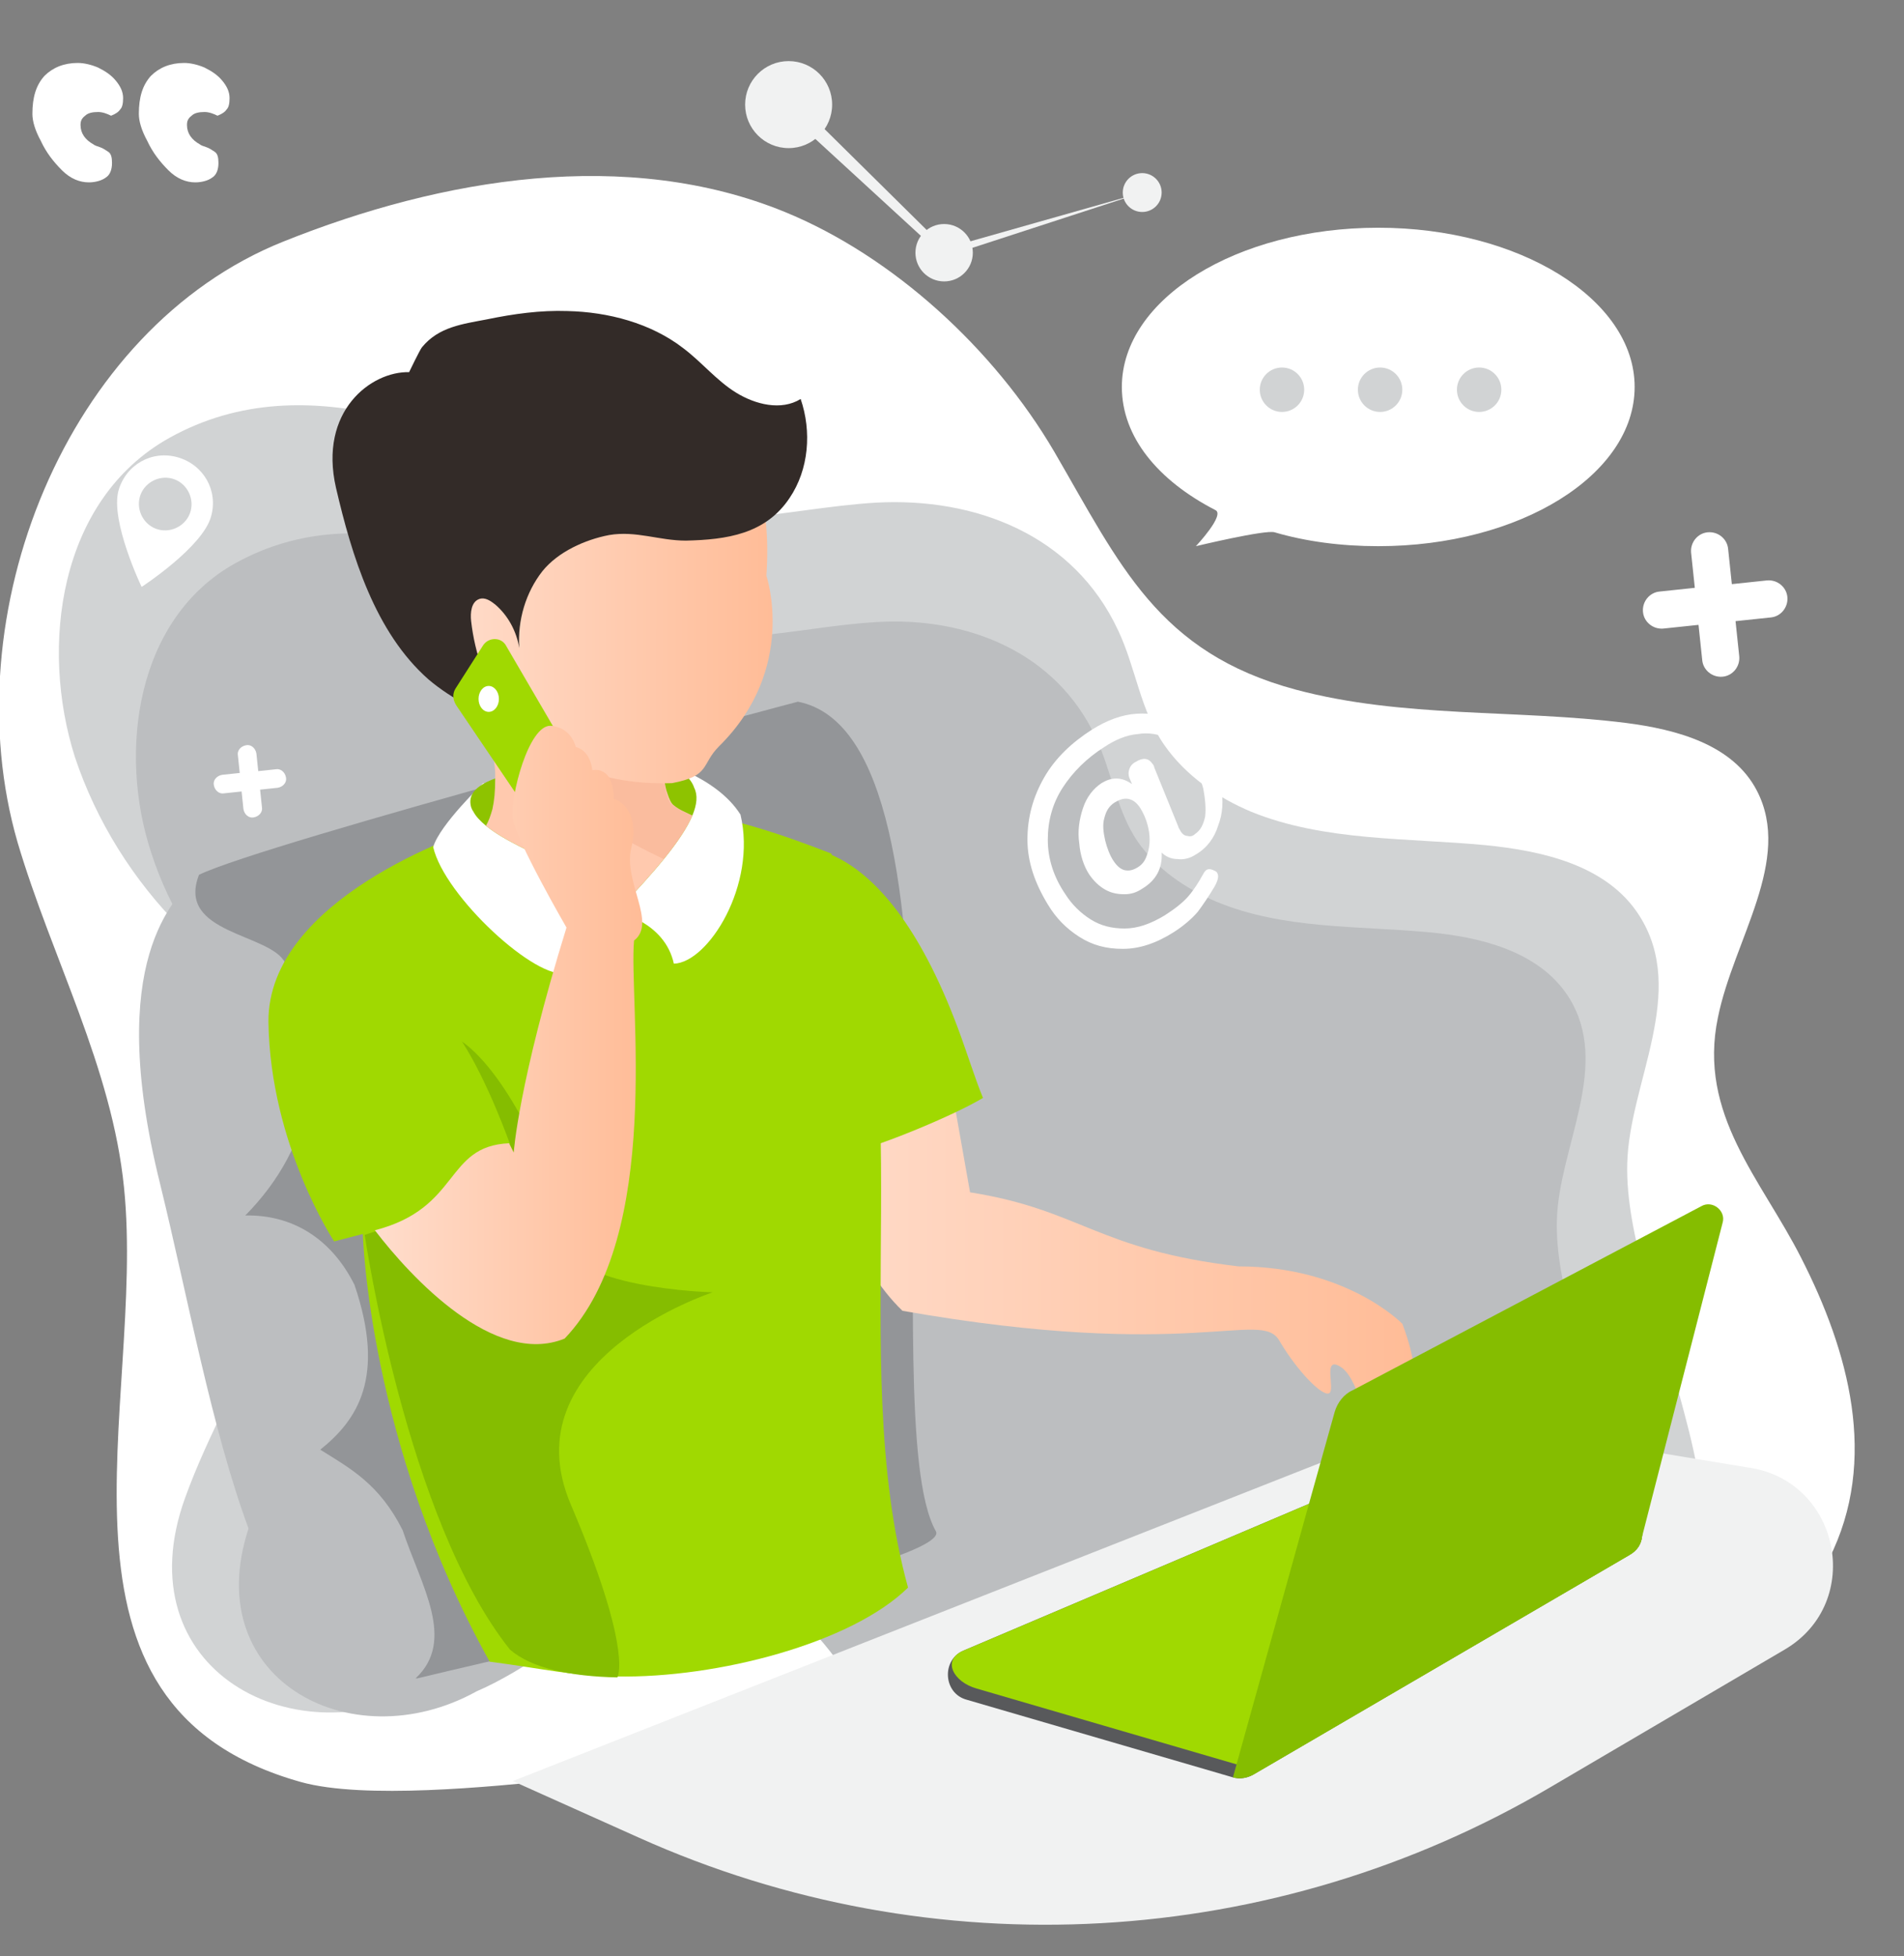 <?xml version="1.0" encoding="utf-8"?>
<!-- Generator: Adobe Illustrator 19.0.0, SVG Export Plug-In . SVG Version: 6.00 Build 0)  -->
<svg version="1.1" xmlns="http://www.w3.org/2000/svg" xmlns:xlink="http://www.w3.org/1999/xlink" x="0px" y="0px"
	 viewBox="0 0 205.7 211.3" style="enable-background:new 0 0 205.7 211.3;" xml:space="preserve">
<rect x="0" y="0" width="205.7" height="211.3" fill="#808080" stroke="none"/>
<style type="text/css">
	.st0{fill:#FFFFFF;}
	.st1{fill:#D1D3D4;}
	.st2{fill:#BCBEC0;}
	.st3{fill:#939598;}
	.st4{fill:#F1F2F2;}
	.st5{fill:url(#XMLID_41_);}
	.st6{fill:#A0D901;}
	.st7{fill:#85BD00;}
	.st8{fill:#8EC300;}
	.st9{fill:#FFC9AE;}
	.st10{opacity:0.3;}
	.st11{fill:#EF9D78;}
	.st12{fill:url(#XMLID_42_);}
	.st13{fill:#332B28;}
	.st14{fill:url(#XMLID_43_);}
	.st15{fill:#58595B;}
</style>
<g id="Background">
</g>
<g id="Objects">
	<g id="XMLID_444_">
		<g id="XMLID_318_">
			<path id="XMLID_315_" class="st0" d="M115.6,189.9c-5.7-1.1-11.2-2.2-17.5-1.5c-12.7,1.3-25.3,2.6-38,3.9
				c-7,0.7-20.8,2.1-27.6,0.2c-29.6-8.3-16.7-40.6-19.1-64.2c-1.3-13-7.8-24.8-11.5-37.3c-7.1-24.5,5.2-55.5,28.7-64.9
				c17.2-6.9,37.1-10.2,54.2-3.2c11.7,4.8,22.6,14.8,29.1,25.9c7.1,12.2,11.2,21.7,26.1,25.7c11.6,3.1,23.8,2.1,35.7,3.6
				c5.4,0.7,11.5,2.3,14.1,7.3c3.9,7.5-2.5,16.1-4.2,24.5c-2.2,10.5,4.7,17.5,9,26c5.1,10,8.4,21.8,3,32.5
				c-2.4,4.8-6.5,8.7-10.9,11.9c-17.8,12.5-40.3,13.3-61,11.3C122.2,191.2,118.9,190.5,115.6,189.9z"/>
			<path id="XMLID_614_" class="st1" d="M181.9,152.4c-2.5-9.5-6.3-19-6.1-26.7c0.2-8.7,6.6-18.5,1.3-26.8c-3.5-5.5-10.6-7-16.6-7.6
				c-8.4-0.8-17.4-0.4-25.3-3.6c-3.6-1.5-7.1-3.9-9.4-7.2c-2.6-3.7-3.1-8.4-5-12.4c-4.8-10.3-15.4-14.4-26.2-13.8
				c-9.8,0.6-19.8,3.9-29.2-0.3c-15.1-6.7-32-15.1-47.1-6.7c-12,6.7-14,22.6-10.2,34.5c2.3,6.9,6.3,13.3,11.5,18.5
				c5.8,5.9,13.1,9,14.4,18.1c2.2,15.6-9,29.5-14,43.4c-6.7,18.5,11.8,28.6,26.9,20.2c11.8-5,21.9-18.5,37-10.1
				c4.7,3.7,7.3,8.1,10.3,13.1c0.4,0.7,0.9,1.5,1.6,2c1.2,1,2.9,1.2,4.4,1.3c9.3,0.9,18.8,2.3,28.1,2.6c8.5,0.3,17.3-1.4,25.7-2.9
				c7.5-1.4,16.8,0,23-5.1C186.3,175.2,185,163.9,181.9,152.4z"/>
			<path id="XMLID_442_" class="st2" d="M173.7,156c-2.3-8.6-5.7-17.2-5.5-24.2c0.2-7.9,6-16.8,1.2-24.2c-3.2-4.9-9.6-6.4-15.1-6.9
				c-7.6-0.7-15.7-0.3-22.9-3.3c-3.3-1.4-6.4-3.5-8.5-6.5c-2.3-3.4-2.8-7.6-4.5-11.2c-4.3-9.3-14-13.1-23.7-12.5
				c-8.9,0.5-17.9,3.6-26.5-0.3c-13.7-6.1-28.9-13.7-42.7-6.1c-10.9,6-12.7,20.5-9.2,31.2c2,6.3,5.7,12,10.4,16.7
				c5.3,5.3,11.9,8.2,13.1,16.4c2,14.2-8.1,26.7-12.7,39.3c-6.1,16.8,10.7,25.9,24.4,18.3c10.7-4.6,19.8-16.8,33.5-9.1
				c4.2,3.4,6.6,7.3,9.4,11.9c0.4,0.7,0.8,1.3,1.4,1.8c1.1,0.9,2.6,1.1,4,1.2c8.4,0.8,17,2.1,25.5,2.4c7.7,0.2,15.6-1.3,23.3-2.7
				c6.8-1.3,15.2,0,20.8-4.6C177.8,176.6,176.5,166.4,173.7,156z"/>
			<g id="XMLID_301_">
				<path id="XMLID_302_" class="st2" d="M86.2,75.8c0,0-63.8,16.8-65.4,19.1c-1.7,2.3-9.6,8.5-3.5,33c6,24.5,10.4,57.5,27.8,53.3
					c17.4-4.2,44.2-8,44.7-11.5C90.2,166.1,102.8,71.3,86.2,75.8z"/>
				<path id="XMLID_319_" class="st3" d="M86.2,75.8c0,0-57.8,15.3-64.7,18.7c-2.5,6.4,7.7,6.3,9.3,9.5c5,10,3.1,19.8-4.3,27.3
					c5.1-0.1,9.3,2.5,11.8,7.5c3.4,10,0.3,14.6-3.7,17.8c3.2,2,6.4,3.7,8.9,8.7c2,6,5.8,11.9,1.4,16c0.1,0,0.1,0,0.2,0
					c17.4-4.2,57.8-12.8,56-15.9C94.2,153.1,106.2,79.7,86.2,75.8z"/>
				<path id="XMLID_298_" class="st4" d="M155.4,153l-100,39.4l13.6,6.1c31.8,14.3,68.6,12.2,98.6-5.5l25.2-14.8
					c8.7-5.1,6-18.4-4.1-19.7L155.4,153z"/>
				<linearGradient id="XMLID_41_" gradientUnits="userSpaceOnUse" x1="84.667" y1="129.547" x2="152.673" y2="129.547">
					<stop  offset="0" style="stop-color:#FFDDCC"/>
					<stop  offset="1" style="stop-color:#FFBC97"/>
				</linearGradient>
				<path id="XMLID_278_" class="st5" d="M84.7,106.3c0,0,14.2-10,18.1,11.2c1.6,9,2,11.3,2,11.3c12,1.9,13.7,6.2,29,8
					c11.7,0,17.7,6.2,17.7,6.2s1.9,4.7,1.1,6.9c-0.8,2.2-3.4,2.6-3.4,2.6s0.1,1.8-0.6,2.5c-0.7,0.7-1.6-5.9-3.7-7.3
					c-2.1-1.4-0.6,2.4-1.3,2.8c-0.7,0.4-3.4-2.3-5.4-5.7c-2-3.4-9.4,2.3-40.7-3.2C87.5,132,84.7,106.3,84.7,106.3z"/>
				<path id="XMLID_290_" class="st6" d="M106.2,118.6c-0.8-1.9-1.8-5.1-2.7-7.5c-8.5-22.8-18.9-19.4-18.9-19.4s2.5,18.5,7.3,32.8
					C95.6,123.6,103.2,120.4,106.2,118.6z"/>
				<path id="XMLID_312_" class="st6" d="M98.1,171.5c-6.1,6-20.6,9.8-31.5,9.6c-5.1-0.1-7.6-0.8-13.7-1.6
					c-13.1-23.5-13.7-46.2-13.7-46.2l-3.1,0.8c0,0-6.9-10.4-7.1-23.7C28.9,97.1,50,90,51.9,89.4c15.2-5.2,28.1-1,37.9,2.8
					C100,114.8,91.2,146.4,98.1,171.5z"/>
				<path id="XMLID_307_" class="st7" d="M61.7,162.6c6.3,14.8,5.2,18.2,5,18.6c-5.1-0.1-9.3-1-11.6-3c-11.2-14-15.7-44.8-15.7-44.8
					l1.2-0.4c0,0,4.3-0.6,8-5.3c3.7-4.7,6.5-4.1,6.5-4.1s-2.4-6.8-5.2-11.1c5,3.5,10.5,15.1,10.7,20.9c0.2,5.8,16.4,6.2,16.4,6.2
					S54.9,146.8,61.7,162.6z"/>
				<path id="XMLID_283_" class="st0" d="M52.2,84.6c0,0-4.7,4.5-5.4,6.9C48,96.8,58,106,61.2,105.1c3.2-6.2,5.4-6.5,5.4-6.5
					l0.3-8.3L52.2,84.6z"/>
				<path id="XMLID_282_" class="st0" d="M66.6,98.5c0,0,5.2,1,6.2,5.6c3.7-0.1,9-8.5,7.2-16.1c-2.7-4.3-9.3-5.9-9.3-5.9L66.6,98.5z
					"/>
				<path id="XMLID_313_" class="st8" d="M74.8,88.1c-1.1,2.6-4,6-8.2,10.4c-1-3.8-10.2-6.1-14.1-9.3c-0.6-0.5-1.1-1-1.4-1.6v0
					c-0.1-0.1-0.1-0.2-0.2-0.4c-0.4-1.4,0.6-2.3,2.3-3c0.1,0,0.2-0.1,0.3-0.1c3.8-1.5,10.4-1.6,10.4-1.6s4.2-1.1,7.7,0
					c0.2,0,0.3,0.1,0.5,0.1c0.6,0.2,1.2,0.5,1.7,0.9c0.6,0.5,1,1,1.2,1.6C75.4,85.9,75.3,86.9,74.8,88.1z"/>
				<g id="XMLID_287_">
					<g id="XMLID_168_">
						<g id="XMLID_169_">
							<path id="XMLID_170_" class="st9" d="M74.8,88.1c-1.1,2.6-4,6-8.2,10.4c-1-3.8-10.2-6.1-14.1-9.3c0.3-0.5,0.5-1.1,0.7-1.8
								c0.2-0.9,0.3-1.9,0.3-3.3c0-0.2,0-0.5,0-0.7c-0.4-6.2-5.1-13.1,2-13.2c7.2-0.1,16.1,3.4,16.1,3.7c0,0.1-0.3,4.8,0,8.5
								c0.1,1.3,0.2,2.5,0.5,3.3c0.2,0.6,0.4,1.1,0.7,1.3C73.4,87.5,74.2,87.8,74.8,88.1z"/>
						</g>
					</g>
				</g>
				<g id="XMLID_254_" class="st10">
					<g id="XMLID_171_">
						<g id="XMLID_172_">
							<path id="XMLID_173_" class="st11" d="M71.7,92.8c1.5-1.8,2.5-3.4,3.1-4.7c-0.6-0.2-1.4-0.6-2.1-1.1
								c-0.3-0.2-0.5-0.6-0.7-1.3c-0.2-0.9-0.4-2-0.5-3.3c-0.3-3.7,0-8.4,0-8.5c0-0.2-8.9-3.7-16.1-3.7c-1.7,0-2.7,0.4-3.3,1.1
								C53.8,82.1,62.4,88.4,71.7,92.8z"/>
						</g>
					</g>
				</g>
				
					<linearGradient id="XMLID_42_" gradientUnits="userSpaceOnUse" x1="63.508" y1="63.62" x2="98.06" y2="63.62" gradientTransform="matrix(1.052 -1.800000e-003 -1.800000e-003 1 -19.487 0.885)">
					<stop  offset="0" style="stop-color:#FFDDCC"/>
					<stop  offset="1" style="stop-color:#FFBC97"/>
				</linearGradient>
				<path id="XMLID_291_" class="st12" d="M82.8,62.2c0,0,3.4,10-5.1,18.4c-2,2-0.9,3.2-5.1,4c-21.3,0.7-25.2-21.1-25.4-27.9
					C47,49.9,85,29.4,82.8,62.2z"/>
				<path id="XMLID_281_" class="st13" d="M46.3,73.4c1.3,1.1,2.7,2,4.2,2.8c1.2,0.6,2.6,1,3.9,0.7c-1.9-2.9-3.1-6.3-3.5-9.8
					c-0.1-0.9,0-2.1,0.9-2.4c0.6-0.2,1.2,0.2,1.7,0.6c1.4,1.2,2.3,2.9,2.6,4.7c-0.2-3,0.7-6,2.5-8.3c1.7-2.1,4.6-3.4,7.2-3.9
					c2.9-0.5,5.4,0.6,8.3,0.6c4.4-0.1,8.6-0.7,11.2-4.6c2.1-3.1,2.4-7.2,1.2-10.7c-2.1,1.3-4.9,0.6-7-0.7c-2.1-1.3-3.7-3.3-5.7-4.8
					c-3.5-2.7-8.1-3.9-12.5-4c-2.9-0.1-5.8,0.3-8.7,0.9c-2.6,0.5-5.2,0.8-7,3c-0.2,0.2-1.4,2.7-1.4,2.7c-4.1-0.1-9.8,4.2-7.9,12.5
					C38,60,40.5,68.3,46.3,73.4z"/>
				<g id="XMLID_299_">
					<path id="XMLID_297_" class="st6" d="M56.3,86.5L49.2,76c-0.3-0.5-0.3-1.1,0-1.6l3-4.7c0.6-0.9,2-0.9,2.5,0.1L62.4,83
						c0.4,0.7,0.2,1.6-0.6,2l-4.4,2.5L56.3,86.5z"/>
					<path id="XMLID_294_" class="st6" d="M56,86.1l-6.7-9.9c-0.3-0.5-0.3-1.1,0-1.5l2.6-3.9c0.6-0.9,1.8-0.8,2.4,0.1l7.2,12.5
						c0.4,0.7,0.2,1.5-0.5,1.9L57,87.1L56,86.1z"/>
					<ellipse id="XMLID_288_" class="st0" cx="52.8" cy="75.5" rx="1.1" ry="1.4"/>
				</g>
				<linearGradient id="XMLID_43_" gradientUnits="userSpaceOnUse" x1="40.529" y1="111.803" x2="69.437" y2="111.803">
					<stop  offset="0" style="stop-color:#FFDDCC"/>
					<stop  offset="1" style="stop-color:#FFBC97"/>
				</linearGradient>
				<path id="XMLID_280_" class="st14" d="M40.5,132.9c9.3-2.4,7.5-9.1,14.5-9.4l0.5,1c0,0,0.5-7.5,5.7-24.3c0,0-5.5-9.5-5.8-11.8
					c-0.3-2.3,1.7-10.1,4.1-10c2.3,0.2,2.7,2.3,2.7,2.3s1.5,0.2,1.8,2.5c0,0,2.3-0.6,2.3,3.1c0.9,0.2,2.8,1.7,1.9,5.3
					c-0.9,3.6,2.8,8.1,0.3,10c-0.6,6.4,3.2,31.8-7.5,43C53.4,147.7,44.4,138,40.5,132.9z"/>
				<path id="XMLID_321_" class="st15" d="M177.4,166c-0.1,0.8-0.5,1.5-1.4,2l-40.6,23.7c-0.7,0.4-1.5,0.5-2.2,0.3l-28.8-8.4
					c-2.5-0.7-2.7-4.3-0.3-5.3l37.2-15.8l9-3.8c0.5-0.2,1.1-0.3,1.6-0.2l23.1,4.3C176.8,163.1,177.6,164.6,177.4,166z"/>
				<path id="XMLID_300_" class="st6" d="M177.4,166c-0.1,0.8-0.5,1.5-1.4,2l-40.6,23.7c-0.7,0.4-0.4-0.7-1.1-0.9l-28.8-8.4
					c-2.5-0.7-3.8-3.1-1.4-4.1l37.2-15.8l9-3.8c0.5-0.2,1.1-0.3,1.6-0.2l23.1,4.3C176.8,163.1,177.6,164.6,177.4,166z"/>
				<path id="XMLID_320_" class="st7" d="M183.8,130.3c1.2-0.7,2.7,0.5,2.3,1.8l-8.7,33.9c-0.1,0.8-0.5,1.5-1.4,2l-40.6,23.7
					c-0.7,0.4-1.5,0.5-2.2,0.3l8.2-29.5l2.8-10c0.3-1,1-1.9,1.9-2.3L183.8,130.3z"/>
			</g>
		</g>
		<g id="XMLID_324_">
			<path id="XMLID_250_" class="st0" d="M176.6,41.8c0,9.5-12.4,17.2-27.7,17.2c-4,0-7.8-0.5-11.2-1.5c-1-0.3-8.5,1.5-8.5,1.5
				s3.2-3.4,2.1-3.9c-6.2-3.2-10.1-7.9-10.1-13.3c0-9.5,12.4-17.2,27.7-17.2C164.1,24.6,176.6,32.3,176.6,41.8z"/>
			<circle id="XMLID_322_" class="st1" cx="138.5" cy="42.1" r="2.4"/>
			<circle id="XMLID_326_" class="st1" cx="149.1" cy="42.1" r="2.4"/>
			<circle id="XMLID_327_" class="st1" cx="159.8" cy="42.1" r="2.4"/>
		</g>
		<g id="XMLID_501_">
			<circle id="XMLID_537_" class="st4" cx="85.2" cy="11.3" r="4.7"/>
			<circle id="XMLID_515_" class="st4" cx="102" cy="27.3" r="3.1"/>
			<circle id="XMLID_513_" class="st4" cx="123.4" cy="20.8" r="2.1"/>
			<g id="XMLID_502_">
				<polygon id="XMLID_156_" class="st4" points="85.8,10.7 102.3,27 101.9,26.9 123.4,20.8 102.2,27.7 101.9,27.8 101.8,27.6 
					84.7,11.9 				"/>
			</g>
		</g>
		<g id="XMLID_445_">
			<path id="XMLID_462_" class="st0" d="M127.3,89.3c0,0.1,0.1,0.2,0.2,0.4c0.2,0.4,0.5,0.6,0.8,0.6c0.3,0.1,0.6,0,0.8-0.2
				c0.6-0.4,0.9-1,1.1-1.9c0.1-0.9,0-1.9-0.2-3c-0.3-1.1-0.7-2.1-1.3-3.1c-0.7-1-1.5-1.8-2.5-2.3c-1-0.5-2.1-0.7-3.3-0.5
				c-1.2,0.1-2.4,0.6-3.6,1.4c-1.9,1.2-3.4,2.7-4.5,4.4c-1.1,1.7-1.6,3.6-1.6,5.6c0,2,0.6,4,1.9,5.9c0.7,1.1,1.6,2,2.7,2.7
				c1.1,0.7,2.3,1,3.7,1c1.4,0,2.8-0.5,4.3-1.4c1.1-0.7,2-1.4,2.6-2.1c0.6-0.7,1.1-1.5,1.6-2.4c0.1-0.2,0.2-0.3,0.3-0.4
				c0.3-0.2,0.6-0.1,1,0.1c0.1,0.1,0.2,0.1,0.2,0.2c0.2,0.3,0.1,0.8-0.3,1.5c-0.6,1-1.2,1.9-1.8,2.7c-0.6,0.7-1.5,1.5-2.6,2.2
				c-1.9,1.2-3.7,1.8-5.5,1.8s-3.3-0.4-4.7-1.3c-1.4-0.9-2.5-2-3.4-3.5c-1.4-2.3-2.2-4.6-2.2-7c0-2.4,0.6-4.6,1.8-6.7
				c1.2-2.1,3-3.8,5.2-5.2c1.6-1,3.2-1.6,4.8-1.7c1.6-0.1,3,0.2,4.3,0.8c1.3,0.7,2.3,1.7,3.2,3c0.8,1.2,1.3,2.6,1.6,4.1
				c0.3,1.5,0.2,2.9-0.3,4.2c-0.4,1.3-1.2,2.4-2.4,3.1c-0.6,0.4-1.3,0.6-2,0.5c-0.7,0-1.3-0.3-1.7-0.7c0.1,1.7-0.6,3-2.1,3.9
				c-0.6,0.4-1.2,0.6-1.9,0.6c-0.7,0-1.4-0.1-2.1-0.5c-0.7-0.4-1.2-0.9-1.7-1.6c-0.6-0.9-1-2.1-1.1-3.4c-0.2-1.3,0-2.6,0.4-3.8
				c0.4-1.2,1.1-2.1,2-2.7c0.5-0.3,1-0.5,1.6-0.5c0.6,0,1.1,0.2,1.7,0.6l-0.3-0.7c-0.1-0.3-0.1-0.6,0-0.9c0.1-0.3,0.3-0.6,0.7-0.8
				c0.8-0.5,1.4-0.4,1.8,0.2c0.1,0.1,0.2,0.3,0.2,0.4L127.3,89.3z M123.2,87.3c-0.4-0.6-0.8-0.9-1.3-1c-0.5-0.1-1,0.1-1.5,0.4
				c-0.6,0.4-0.9,0.9-1.1,1.7c-0.2,0.7-0.1,1.5,0.1,2.4c0.2,0.8,0.5,1.6,0.9,2.2c0.4,0.6,0.8,0.9,1.2,1c0.5,0.1,0.9,0,1.4-0.3
				c0.5-0.3,0.8-0.7,1-1.3c0.2-0.5,0.3-1.1,0.3-1.7c0-0.6-0.1-1.1-0.2-1.5C123.8,88.4,123.5,87.8,123.2,87.3z"/>
		</g>
		<path id="XMLID_495_" class="st0" d="M19.2,49.4c-2.8-0.8-5.6,0.8-6.4,3.6c-0.9,3.3,2.5,10.4,2.5,10.4s6.6-4.3,7.5-7.6
			C23.6,53,22,50.2,19.2,49.4z M17.1,57.2c-1.5-0.4-2.4-2-2-3.5c0.4-1.5,2-2.4,3.5-2c1.5,0.4,2.4,2,2,3.5
			C20.2,56.7,18.6,57.6,17.1,57.2z"/>
		<path id="XMLID_476_" class="st0" d="M190.9,62.7l-3.8,0.4l-0.4-3.8c-0.1-1.1-1.1-1.9-2.2-1.8c-1.1,0.1-1.9,1.1-1.8,2.2l0.4,3.8
			l-3.8,0.4c-1.1,0.1-1.9,1.1-1.8,2.2c0.1,1.1,1.1,1.9,2.2,1.8l3.8-0.4l0.4,3.8c0.1,1.1,1.1,1.9,2.2,1.8c1.1-0.1,1.9-1.1,1.8-2.2
			l-0.4-3.8l3.8-0.4c1.1-0.1,1.9-1.1,1.8-2.2C193,63.4,192,62.6,190.9,62.7z"/>
		<path id="XMLID_500_" class="st0" d="M29.8,83.1l-1.9,0.2l-0.2-1.9c-0.1-0.6-0.6-1-1.1-0.9c-0.6,0.1-1,0.6-0.9,1.1l0.2,1.9
			L24,83.7c-0.6,0.1-1,0.6-0.9,1.1c0.1,0.6,0.6,1,1.1,0.9l1.9-0.2l0.2,1.9c0.1,0.6,0.6,1,1.1,0.9c0.6-0.1,1-0.6,0.9-1.1l-0.2-1.9
			l1.9-0.2c0.6-0.1,1-0.6,0.9-1.1C30.8,83.4,30.3,83,29.8,83.1z"/>
		<g id="XMLID_485_">
			<path id="XMLID_486_" class="st0" d="M15,12.3c0-1.8,0.4-3.1,1.3-4.1c0.9-0.9,2.1-1.4,3.6-1.4c0.7,0,1.5,0.2,2.2,0.5
				c0.8,0.4,1.4,0.8,1.9,1.4c0.5,0.6,0.8,1.2,0.8,1.9c0,0.6-0.1,1-0.3,1.2c-0.2,0.3-0.5,0.5-1,0.7c-0.4-0.2-0.9-0.4-1.4-0.4
				c-0.6,0-1.1,0.1-1.4,0.4c-0.4,0.3-0.5,0.6-0.5,1c0,0.9,0.5,1.6,1.4,2.1c0.1,0.1,0.4,0.2,0.7,0.3c0.3,0.1,0.6,0.3,0.9,0.5
				c0.3,0.2,0.4,0.6,0.4,1.2c0,0.7-0.2,1.3-0.7,1.6c-0.4,0.3-1.1,0.5-1.8,0.5c-1,0-2-0.4-2.9-1.3c-0.9-0.9-1.7-1.9-2.3-3.2
				C15.3,14.1,15,13.1,15,12.3z M3.5,12.3c0-1.8,0.4-3.1,1.3-4.1c0.9-0.9,2.1-1.4,3.6-1.4c0.7,0,1.5,0.2,2.2,0.5
				c0.8,0.4,1.4,0.8,1.9,1.4c0.5,0.6,0.8,1.2,0.8,1.9c0,0.6-0.1,1-0.3,1.2c-0.2,0.3-0.5,0.5-1,0.7c-0.4-0.2-0.9-0.4-1.4-0.4
				c-0.6,0-1.1,0.1-1.4,0.4c-0.4,0.3-0.5,0.6-0.5,1c0,0.9,0.5,1.6,1.4,2.1c0.1,0.1,0.4,0.2,0.7,0.3c0.3,0.1,0.6,0.3,0.9,0.5
				c0.3,0.2,0.4,0.6,0.4,1.2c0,0.7-0.2,1.3-0.7,1.6c-0.4,0.3-1.1,0.5-1.8,0.5c-1,0-2-0.4-2.9-1.3c-0.9-0.9-1.7-1.9-2.3-3.2
				C3.8,14.1,3.5,13.1,3.5,12.3z"/>
		</g>
	</g>
</g>
<g id="Designed_by_Freepik">
</g>
</svg>
